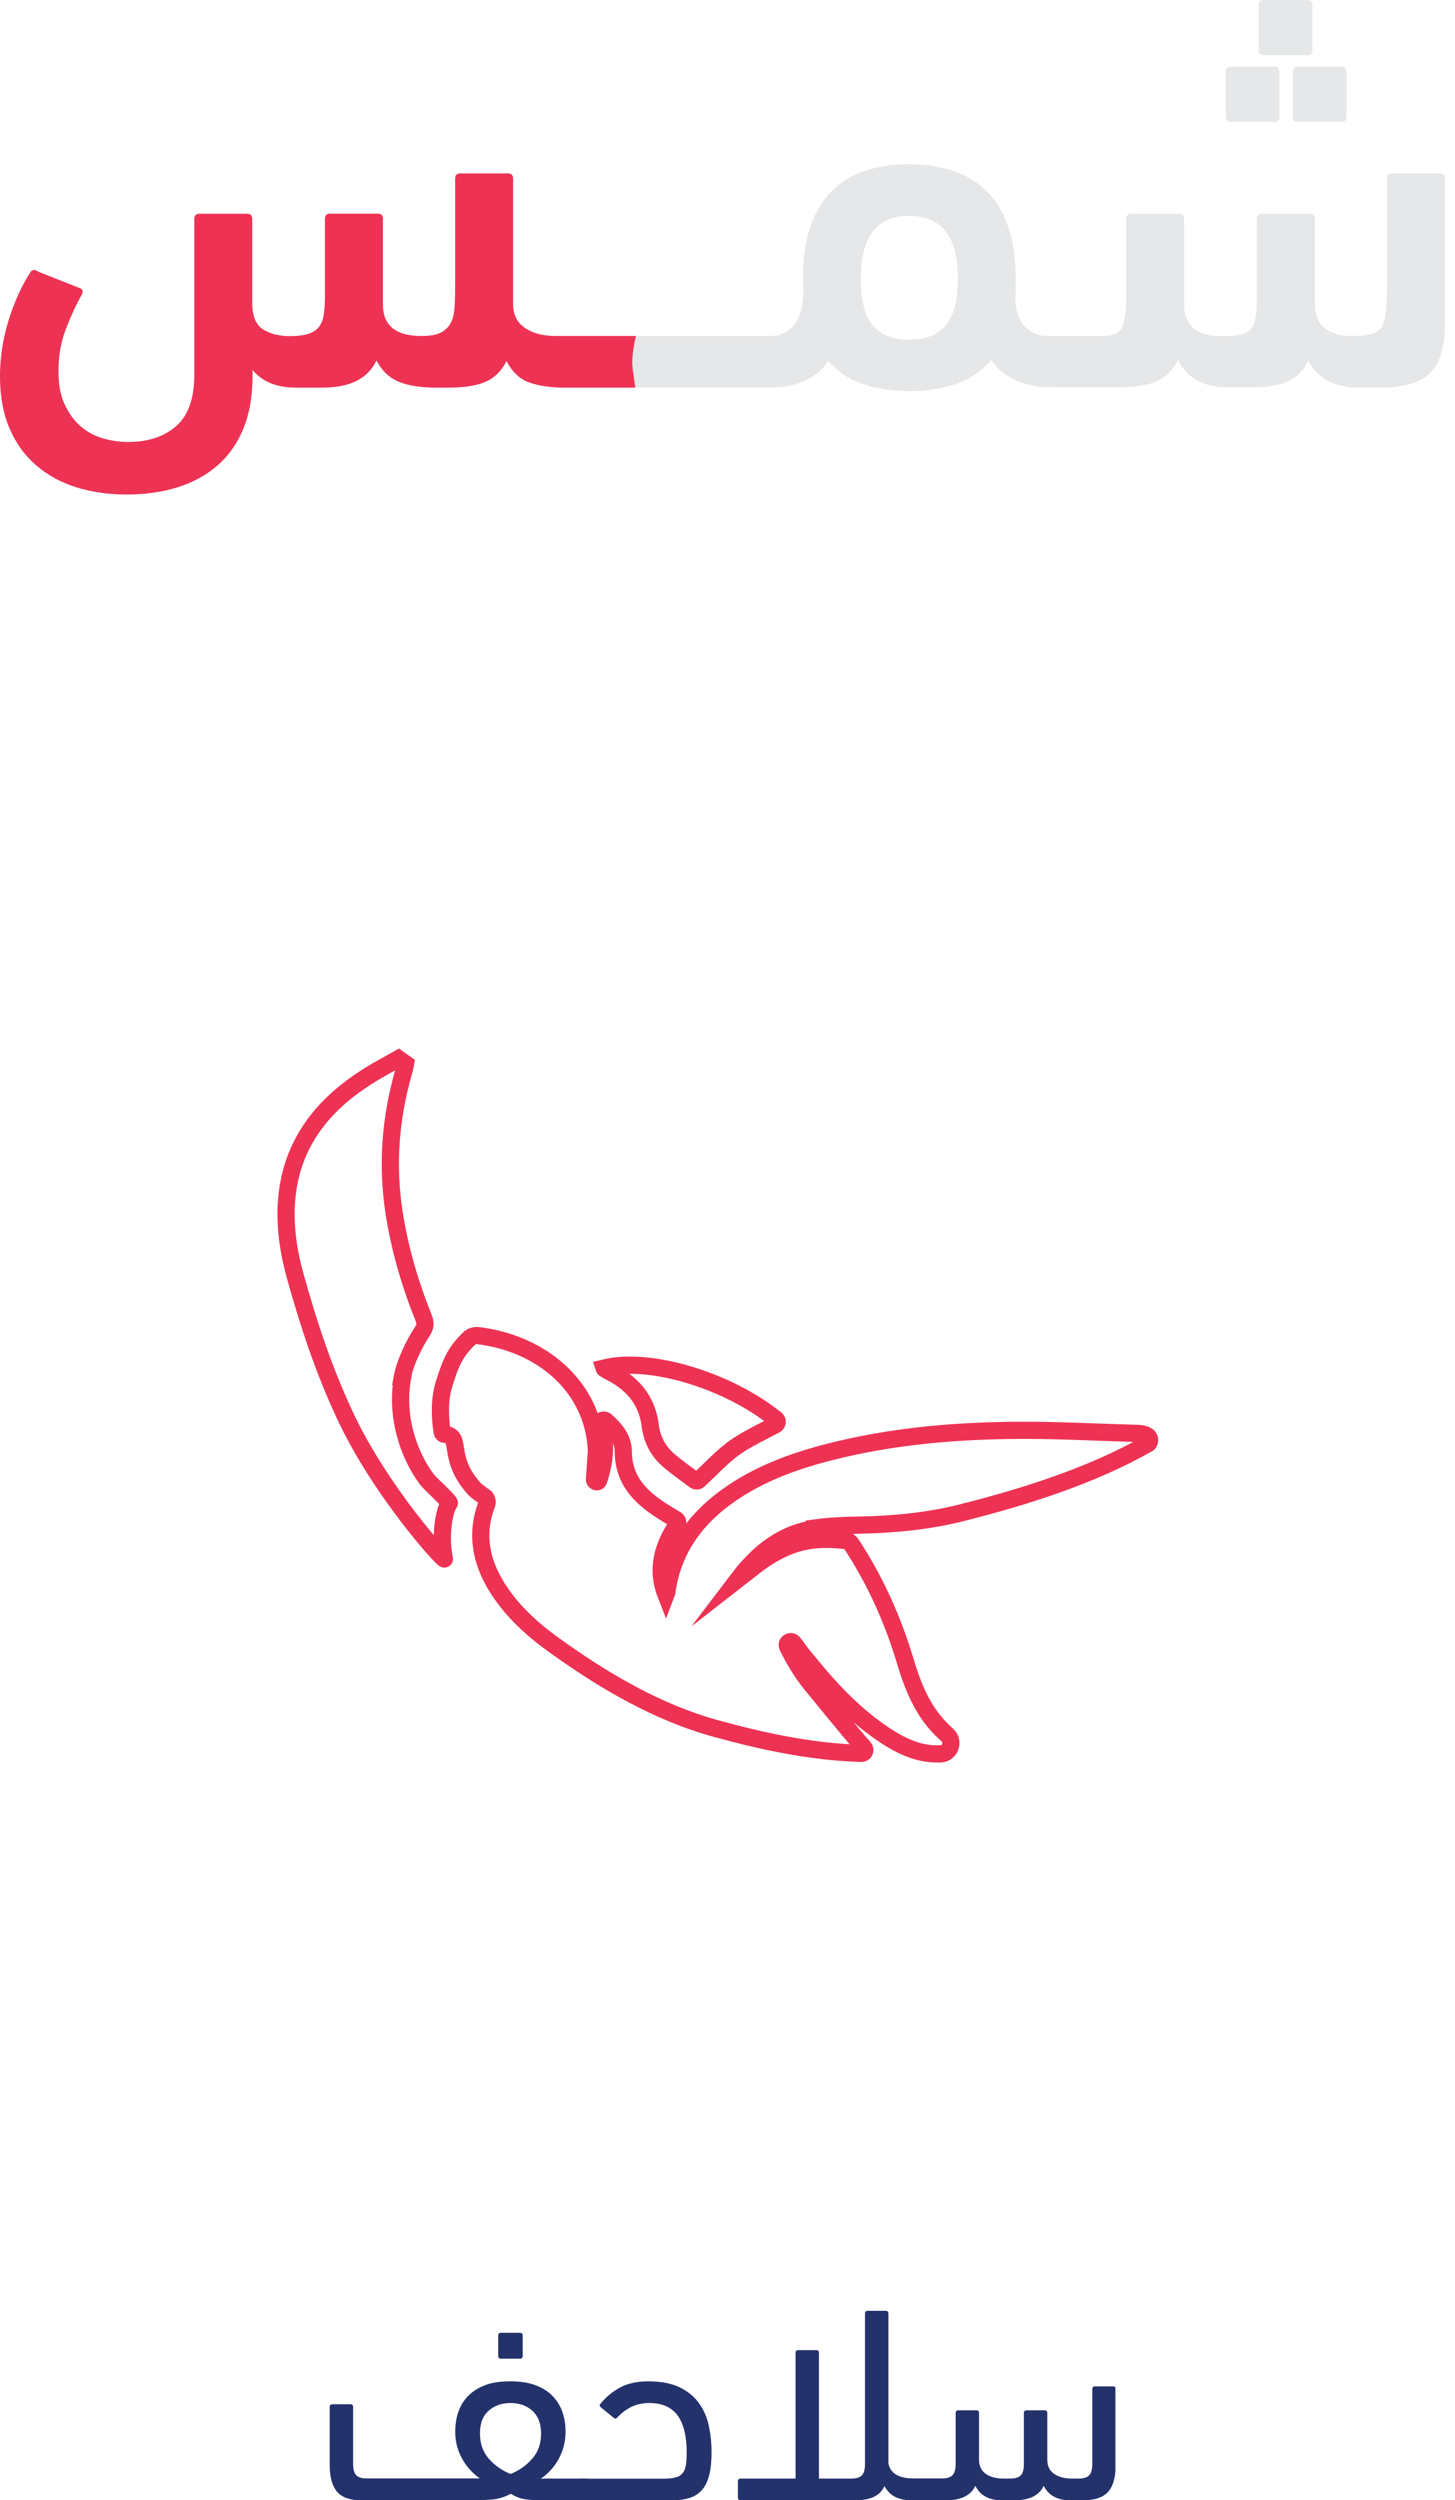 <svg width="110" height="189" viewBox="0 0 110 189" fill="none" xmlns="http://www.w3.org/2000/svg">
<g clip-path="url(#clip0_3406_63385)">
<path d="M95.55 4.17H98.83C99.09 4.17 99.22 4.04 99.22 3.78V0.39C99.22 0.13 99.09 0 98.83 0H95.55C95.29 0 95.16 0.13 95.16 0.39V3.78C95.16 4.04 95.29 4.17 95.55 4.17Z" fill="#E6E7E8"/>
<path d="M97.738 5.43V8.82C97.738 9.08 97.868 9.21 98.128 9.21H101.408C101.668 9.21 101.798 9.08 101.798 8.82V5.43C101.798 5.17 101.668 5.04 101.408 5.04H98.128C97.868 5.03 97.738 5.16 97.738 5.43Z" fill="#E6E7E8"/>
<path d="M93.058 9.21H96.338C96.599 9.21 96.728 9.08 96.728 8.82V5.43C96.728 5.17 96.599 5.04 96.338 5.04H93.058C92.799 5.04 92.668 5.17 92.668 5.43V8.82C92.659 9.08 92.788 9.21 93.058 9.21Z" fill="#E6E7E8"/>
<path d="M97.33 28.85C98.02 28.55 98.55 28.01 98.91 27.25C99.25 27.91 99.74 28.41 100.37 28.77C101.01 29.12 101.78 29.3 102.69 29.3H104.37C106.14 29.3 107.39 28.93 108.13 28.19C108.87 27.45 109.24 26.18 109.24 24.39V13.5C109.24 13.24 109.11 13.11 108.85 13.11H105.25C104.99 13.11 104.86 13.24 104.86 13.5V21.59C104.86 22.42 104.83 23.08 104.78 23.57C104.73 24.06 104.62 24.45 104.45 24.72C104.28 24.99 104.01 25.17 103.64 25.26C103.27 25.35 102.78 25.4 102.15 25.4C101.31 25.4 100.64 25.2 100.15 24.8C99.65 24.4 99.4 23.78 99.4 22.95V16.55C99.4 16.29 99.27 16.16 99.01 16.16H95.41C95.15 16.16 95.02 16.29 95.02 16.55V22.44C95.02 23.12 94.99 23.65 94.92 24.04C94.85 24.43 94.72 24.72 94.53 24.92C94.33 25.11 94.07 25.25 93.72 25.31C93.38 25.38 92.92 25.41 92.35 25.41C90.46 25.41 89.52 24.6 89.52 22.99V16.55C89.52 16.29 89.39 16.16 89.13 16.16H85.53C85.27 16.16 85.14 16.29 85.14 16.55V22.44C85.14 23.56 85.04 24.33 84.83 24.76C84.62 25.19 84.11 25.4 83.31 25.4H80.3H80.22H79.17C78.55 25.4 77.99 25.17 77.51 24.72C77.03 24.27 76.78 23.49 76.75 22.41C76.78 22.2 76.79 21.99 76.79 21.77C76.79 21.55 76.79 21.32 76.79 21.09C76.79 19.51 76.59 18.16 76.18 17.04C75.78 15.92 75.22 15.03 74.5 14.36C73.78 13.69 72.93 13.19 71.94 12.88C70.95 12.57 69.88 12.41 68.73 12.41C67.58 12.41 66.53 12.56 65.56 12.86C64.6 13.16 63.75 13.64 63.04 14.3C62.32 14.96 61.76 15.82 61.36 16.87C60.96 17.92 60.74 19.2 60.71 20.7C60.71 20.91 60.71 21.1 60.71 21.28C60.71 21.46 60.72 21.66 60.75 21.86C60.72 23.21 60.46 24.14 59.97 24.64C59.48 25.15 58.92 25.4 58.29 25.4H56.77H52.09H47.41H42.73C42.72 25.4 42.7 25.4 42.69 25.4C42.68 25.4 42.67 25.4 42.65 25.4H42.03C41.04 25.4 40.26 25.19 39.67 24.78C39.08 24.37 38.79 23.77 38.79 22.99V13.5C38.79 13.24 38.66 13.11 38.4 13.11H34.8C34.54 13.11 34.41 13.24 34.41 13.5V21.36C34.41 22.06 34.4 22.66 34.37 23.17C34.34 23.68 34.25 24.09 34.08 24.41C33.91 24.73 33.65 24.98 33.31 25.15C32.97 25.32 32.49 25.4 31.86 25.4C31.49 25.4 31.14 25.37 30.8 25.3C30.46 25.24 30.15 25.12 29.88 24.95C29.6 24.78 29.38 24.54 29.21 24.23C29.04 23.92 28.95 23.51 28.95 23.02V16.54C28.95 16.28 28.82 16.15 28.56 16.15H24.96C24.7 16.15 24.57 16.28 24.57 16.54V22.28C24.57 22.85 24.54 23.33 24.49 23.72C24.44 24.11 24.32 24.43 24.14 24.68C23.96 24.93 23.69 25.11 23.33 25.23C22.98 25.35 22.5 25.41 21.9 25.41C21.14 25.41 20.48 25.25 19.92 24.92C19.36 24.59 19.07 23.92 19.07 22.91V16.55C19.07 16.29 18.94 16.16 18.68 16.16H15.08C14.82 16.16 14.69 16.29 14.69 16.55V28.35C14.69 30.13 14.23 31.41 13.32 32.21C12.41 33.01 11.2 33.41 9.69 33.41C9.09 33.41 8.48 33.33 7.86 33.16C7.24 32.99 6.67 32.7 6.16 32.28C5.65 31.86 5.24 31.31 4.91 30.62C4.58 29.93 4.42 29.08 4.42 28.06C4.42 26.89 4.61 25.82 4.99 24.84C5.37 23.86 5.76 23.01 6.18 22.28C6.23 22.18 6.25 22.08 6.24 21.99C6.23 21.9 6.16 21.83 6.03 21.78L2.87 20.53C2.61 20.35 2.41 20.37 2.28 20.61C1.63 21.62 1.08 22.83 0.64 24.24C0.22 25.63 0 27.04 0 28.44C0 29.95 0.24 31.26 0.72 32.38C1.2 33.5 1.87 34.43 2.73 35.17C3.59 35.91 4.59 36.46 5.75 36.83C6.91 37.19 8.17 37.38 9.55 37.38C10.98 37.38 12.28 37.2 13.44 36.83C14.61 36.46 15.61 35.91 16.46 35.17C17.3 34.43 17.95 33.5 18.41 32.38C18.86 31.26 19.09 29.96 19.09 28.47V27.96C19.82 28.85 20.91 29.3 22.37 29.3H24.4C26.46 29.3 27.81 28.62 28.46 27.25C28.88 28.04 29.45 28.58 30.18 28.87C30.91 29.16 31.83 29.3 32.95 29.3H33.96C35.13 29.3 36.05 29.15 36.73 28.85C37.41 28.55 37.93 28.03 38.29 27.29C38.73 28.13 39.32 28.68 40.06 28.93C40.8 29.18 41.67 29.3 42.65 29.3C42.66 29.3 42.67 29.3 42.69 29.3C42.7 29.3 42.72 29.3 42.73 29.3H47.41H52.09H56.77H58.14C58.5 29.3 58.89 29.27 59.31 29.22C59.73 29.17 60.13 29.07 60.52 28.92C60.91 28.78 61.29 28.57 61.66 28.31C62.03 28.05 62.34 27.7 62.61 27.28C63.31 28.09 64.18 28.68 65.23 29.03C66.27 29.38 67.44 29.56 68.74 29.56C70.07 29.56 71.26 29.38 72.31 29.01C73.36 28.64 74.24 28.04 74.94 27.2C75.28 27.7 75.67 28.09 76.1 28.36C76.53 28.64 76.99 28.85 77.47 28.99C77.95 29.14 78.43 29.22 78.91 29.25C79.34 29.27 79.75 29.28 80.16 29.28C80.18 29.28 80.2 29.28 80.22 29.28H84.67C85.86 29.28 86.79 29.12 87.48 28.81C88.16 28.5 88.69 27.96 89.05 27.19C89.73 28.58 90.99 29.28 92.83 29.28H94.55C95.71 29.3 96.64 29.15 97.33 28.85ZM71.52 24.57C70.92 25.31 69.99 25.68 68.73 25.68C67.49 25.68 66.57 25.32 65.97 24.59C65.37 23.86 65.08 22.67 65.08 21.02C65.08 19.49 65.38 18.33 65.97 17.52C66.57 16.72 67.48 16.32 68.73 16.32C71.19 16.32 72.42 17.89 72.42 21.02C72.42 22.64 72.12 23.83 71.52 24.57Z" fill="#E6E7E8"/>
<path d="M47.93 28.59C47.87 28.14 47.79 27.76 47.8 27.33C47.82 26.64 47.93 26.01 48.08 25.4H42.73C42.72 25.4 42.7 25.4 42.69 25.4C42.68 25.4 42.67 25.4 42.65 25.4H42.03C41.04 25.4 40.26 25.19 39.67 24.78C39.08 24.37 38.79 23.77 38.79 22.99V13.5C38.79 13.24 38.66 13.11 38.4 13.11H34.8C34.54 13.11 34.41 13.24 34.41 13.5V21.36C34.41 22.06 34.4 22.66 34.37 23.17C34.34 23.68 34.25 24.09 34.08 24.41C33.91 24.73 33.65 24.98 33.31 25.15C32.97 25.32 32.49 25.4 31.86 25.4C31.49 25.4 31.14 25.37 30.8 25.3C30.46 25.24 30.15 25.12 29.88 24.95C29.6 24.78 29.38 24.54 29.21 24.23C29.04 23.92 28.95 23.51 28.95 23.02V16.54C28.95 16.28 28.82 16.15 28.56 16.15H24.96C24.7 16.15 24.57 16.28 24.57 16.54V22.28C24.57 22.85 24.54 23.33 24.49 23.72C24.44 24.11 24.32 24.43 24.14 24.68C23.96 24.93 23.69 25.11 23.33 25.23C22.98 25.35 22.5 25.41 21.9 25.41C21.14 25.41 20.48 25.25 19.92 24.92C19.36 24.59 19.07 23.92 19.07 22.91V16.55C19.07 16.29 18.94 16.16 18.68 16.16H15.08C14.82 16.16 14.69 16.29 14.69 16.55V28.35C14.69 30.13 14.23 31.41 13.32 32.21C12.41 33.01 11.2 33.41 9.69 33.41C9.09 33.41 8.48 33.33 7.86 33.16C7.24 32.99 6.67 32.7 6.16 32.28C5.65 31.86 5.24 31.31 4.91 30.62C4.58 29.93 4.42 29.08 4.42 28.06C4.42 26.89 4.61 25.82 4.99 24.84C5.37 23.86 5.76 23.01 6.18 22.28C6.23 22.18 6.25 22.08 6.24 21.99C6.23 21.9 6.16 21.83 6.03 21.78L2.87 20.53C2.61 20.35 2.41 20.37 2.28 20.61C1.63 21.62 1.08 22.83 0.64 24.24C0.22 25.63 0 27.04 0 28.44C0 29.95 0.24 31.26 0.72 32.38C1.2 33.5 1.87 34.43 2.73 35.17C3.59 35.91 4.59 36.46 5.75 36.83C6.91 37.19 8.17 37.38 9.55 37.38C10.98 37.38 12.28 37.2 13.44 36.83C14.61 36.46 15.61 35.91 16.46 35.17C17.3 34.43 17.95 33.5 18.41 32.38C18.86 31.26 19.09 29.96 19.09 28.47V27.96C19.82 28.85 20.91 29.3 22.37 29.3H24.4C26.46 29.3 27.81 28.62 28.46 27.25C28.88 28.04 29.45 28.58 30.18 28.87C30.91 29.16 31.83 29.3 32.95 29.3H33.96C35.13 29.3 36.05 29.15 36.73 28.85C37.41 28.55 37.93 28.03 38.29 27.29C38.73 28.13 39.32 28.68 40.06 28.93C40.8 29.18 41.67 29.3 42.65 29.3C42.66 29.3 42.67 29.3 42.69 29.3C42.7 29.3 42.72 29.3 42.73 29.3H48.03C47.99 29.06 47.96 28.82 47.93 28.59Z" fill="#EE3254"/>
</g>
<path d="M52.522 111.9C51.892 111.42 51.172 110.93 50.522 110.36C49.752 109.7 49.292 108.79 49.162 107.79C48.922 105.8 47.772 104.51 45.972 103.63C45.882 103.58 45.792 103.52 45.692 103.46C45.682 103.46 45.682 103.44 45.672 103.41C49.212 102.54 55.102 104.41 58.662 107.28C58.802 107.39 58.782 107.62 58.612 107.71C57.602 108.24 56.402 108.81 55.522 109.44C54.592 110.11 53.812 110.97 52.852 111.86C52.772 111.97 52.622 111.97 52.522 111.9Z" stroke="#EE3254" stroke-width="1.3" stroke-miterlimit="10"/>
<path d="M61.712 115.49C62.762 115.35 63.812 115.3 64.862 115.29C67.522 115.24 70.142 115 72.712 114.35C77.512 113.14 82.572 111.54 86.822 109.11C86.872 109.09 87.282 108.35 85.822 108.35C82.952 108.27 80.072 108.11 77.182 108.12C72.302 108.14 67.452 108.55 62.712 109.76C59.922 110.47 57.222 111.47 54.882 113.18C52.432 114.97 50.842 117.29 50.422 120.3C50.422 120.38 50.372 120.45 50.342 120.53C49.582 118.58 50.112 116.87 51.192 115.23C51.272 115.11 51.242 114.95 51.112 114.87C50.872 114.72 50.662 114.6 50.452 114.47C48.642 113.37 47.142 112.1 47.122 109.73C47.122 108.79 46.552 108.08 45.812 107.41C45.612 107.24 45.322 107.43 45.412 107.68C45.902 109 45.712 110.64 45.252 111.93C45.192 112.09 44.932 112.01 44.942 111.84C44.992 111.04 45.092 109.7 45.092 109.63C44.862 104.84 40.982 101.55 36.132 100.96C35.932 100.94 35.652 101.01 35.512 101.14C34.332 102.26 34.032 103.16 33.542 104.72C33.132 106.08 33.342 107.73 33.422 108.22C33.432 108.3 33.482 108.4 33.562 108.41C35.042 108.56 33.702 110.04 35.762 112.43C36.022 112.74 36.372 112.95 36.692 113.19C36.792 113.27 36.862 113.53 36.812 113.67C35.942 115.91 36.342 118.01 37.582 120C38.672 121.74 40.162 123.11 41.812 124.3C45.552 127.01 49.702 129.46 54.152 130.67C57.462 131.58 61.222 132.43 65.112 132.54C65.112 132.54 65.132 132.54 65.142 132.54C65.362 132.53 65.462 132.27 65.312 132.11C64.112 130.75 62.332 128.53 61.332 127.32C60.642 126.48 59.982 125.38 59.542 124.46C59.402 124.18 59.802 123.95 59.992 124.2C60.352 124.69 60.712 125.17 61.112 125.64C62.832 127.76 64.702 129.75 67.032 131.26C68.132 131.97 69.322 132.54 70.682 132.58C70.842 132.58 70.992 132.58 71.142 132.58C71.852 132.52 72.142 131.64 71.622 131.16C71.452 131 71.272 130.84 71.112 130.67C69.702 129.23 68.992 127.42 68.432 125.55C67.492 122.41 66.162 119.46 64.362 116.72C64.282 116.6 64.132 116.47 63.992 116.46C62.752 116.32 61.522 116.3 60.312 116.65C59.032 117.02 57.922 117.7 56.892 118.52C56.522 118.81 56.152 119.1 55.792 119.38C57.302 117.39 59.152 115.87 61.722 115.53L61.712 115.49Z" stroke="#EE3254" stroke-width="1.3" stroke-miterlimit="10"/>
<path d="M30.381 104.26C30.581 103.09 31.281 101.62 31.931 100.64C32.171 100.28 32.181 99.99 32.021 99.61C30.991 97.03 30.211 94.38 29.791 91.64C29.241 88.07 29.511 84.55 30.501 81.08C30.561 80.86 30.621 80.64 30.661 80.41C30.411 80.23 30.371 80.21 30.121 80.03C29.151 80.57 28.181 81.09 27.271 81.71C24.331 83.7 22.291 86.32 21.761 89.9C21.431 92.14 21.731 94.34 22.331 96.5C23.341 100.13 24.461 103.51 26.041 106.91C28.741 112.74 33.641 118.1 33.601 117.84C33.251 116.21 33.531 114.24 33.971 113.62C34.031 113.52 32.481 112.11 32.331 111.9C31.501 110.82 30.921 109.54 30.591 108.23C30.261 106.92 30.191 105.58 30.411 104.27L30.381 104.26Z" stroke="#EE3254" stroke-width="1.3" stroke-miterlimit="10"/>
<g clip-path="url(#clip1_3406_63385)">
<path d="M38.596 180.01C39.316 180.01 39.926 180.1 40.446 180.29C40.966 180.48 41.396 180.74 41.736 181.08C42.076 181.42 42.336 181.82 42.506 182.29C42.676 182.76 42.756 183.28 42.756 183.84C42.756 184.56 42.586 185.22 42.256 185.84C41.926 186.46 41.466 186.97 40.876 187.38C40.946 187.37 41.046 187.36 41.196 187.36H44.126C44.406 187.36 44.616 187.41 44.756 187.51C44.896 187.61 44.966 187.8 44.966 188.1C44.966 188.45 44.896 188.69 44.766 188.82C44.636 188.95 44.416 189.01 44.126 189.01H41.326C40.816 189.01 40.346 188.99 39.896 188.95C39.446 188.91 39.016 188.76 38.616 188.51C38.156 188.76 37.656 188.91 37.136 188.95C36.616 188.99 36.146 189.01 35.736 189.01H27.386C26.506 189.01 25.866 188.8 25.496 188.37C25.116 187.93 24.926 187.26 24.926 186.35V181.95C24.926 181.81 24.996 181.74 25.136 181.74H26.486C26.626 181.74 26.696 181.81 26.696 181.95V186.24C26.696 186.66 26.776 186.95 26.936 187.11C27.096 187.27 27.356 187.35 27.706 187.35H36.276C35.696 186.94 35.246 186.43 34.916 185.82C34.586 185.21 34.416 184.55 34.416 183.83C34.416 183.27 34.496 182.75 34.666 182.28C34.836 181.81 35.086 181.41 35.436 181.07C35.776 180.73 36.216 180.47 36.726 180.28C37.236 180.09 37.876 180.01 38.596 180.01ZM38.596 181.65C37.926 181.65 37.366 181.85 36.936 182.24C36.496 182.63 36.286 183.2 36.286 183.95C36.286 184.71 36.506 185.34 36.956 185.86C37.406 186.37 37.956 186.76 38.596 187.01C39.246 186.76 39.786 186.37 40.236 185.86C40.686 185.35 40.906 184.71 40.906 183.95C40.906 183.21 40.686 182.64 40.256 182.24C39.816 181.85 39.266 181.65 38.596 181.65ZM37.876 178.3C37.736 178.3 37.666 178.23 37.666 178.09V176.55C37.666 176.41 37.736 176.34 37.876 176.34H39.306C39.446 176.34 39.516 176.41 39.516 176.55V178.09C39.516 178.23 39.446 178.3 39.306 178.3H37.876Z" fill="#24326C"/>
<path d="M49.055 181.65C48.575 181.65 48.135 181.75 47.735 181.94C47.335 182.14 46.985 182.4 46.675 182.74C46.595 182.84 46.495 182.85 46.385 182.76L45.455 182C45.325 181.9 45.305 181.8 45.395 181.71C45.785 181.22 46.275 180.81 46.855 180.49C47.435 180.17 48.145 180.01 48.995 180.01C49.965 180.01 50.755 180.16 51.375 180.46C51.995 180.76 52.485 181.16 52.835 181.65C53.195 182.14 53.445 182.71 53.585 183.36C53.725 184.01 53.795 184.67 53.795 185.36C53.795 186.06 53.735 186.64 53.615 187.11C53.495 187.57 53.315 187.95 53.065 188.23C52.815 188.51 52.505 188.71 52.115 188.83C51.725 188.95 51.275 189.01 50.755 189.01H44.125C43.565 189.01 43.285 188.73 43.285 188.17C43.285 187.82 43.355 187.6 43.485 187.51C43.615 187.42 43.835 187.37 44.125 187.37H50.105C50.495 187.37 50.815 187.34 51.055 187.28C51.295 187.22 51.475 187.11 51.605 186.95C51.735 186.8 51.815 186.59 51.855 186.33C51.895 186.07 51.915 185.75 51.915 185.37C51.915 184.82 51.865 184.32 51.765 183.86C51.665 183.4 51.505 183.01 51.295 182.68C51.075 182.35 50.785 182.1 50.425 181.92C50.055 181.74 49.605 181.65 49.055 181.65Z" fill="#24326C"/>
<path d="M61.925 187.36H64.385C64.735 187.36 64.995 187.28 65.155 187.12C65.315 186.96 65.395 186.67 65.395 186.25V174.89C65.395 174.75 65.465 174.68 65.605 174.68H66.955C67.095 174.68 67.165 174.75 67.165 174.89V186.2C67.235 186.59 67.435 186.88 67.765 187.07C68.095 187.26 68.515 187.35 69.035 187.35H69.265C69.545 187.35 69.755 187.41 69.895 187.53C70.035 187.65 70.105 187.85 70.105 188.13C70.105 188.5 70.035 188.73 69.905 188.84C69.775 188.95 69.555 189 69.265 189H68.825C68.385 189 68.005 188.91 67.665 188.74C67.325 188.57 67.065 188.29 66.865 187.93C66.545 188.65 65.815 189 64.695 189H55.995C55.855 189 55.785 188.93 55.785 188.79V187.57C55.785 187.43 55.855 187.36 55.995 187.36H60.145V177.86C60.145 177.72 60.215 177.65 60.355 177.65H61.705C61.845 177.65 61.915 177.72 61.915 177.86V187.36H61.925Z" fill="#24326C"/>
<path d="M75.698 189C75.248 189 74.858 188.91 74.517 188.73C74.177 188.55 73.918 188.27 73.737 187.91C73.388 188.64 72.657 189 71.547 189H69.278C68.998 189 68.787 188.95 68.647 188.85C68.507 188.75 68.438 188.56 68.438 188.26C68.438 187.91 68.507 187.67 68.638 187.54C68.767 187.41 68.987 187.35 69.278 187.35H71.237C71.588 187.35 71.847 187.27 72.007 187.11C72.168 186.95 72.248 186.66 72.248 186.24V182.41C72.248 182.27 72.317 182.2 72.457 182.2H73.808C73.948 182.2 74.017 182.27 74.017 182.41V185.93C74.017 186.41 74.188 186.76 74.517 187C74.858 187.24 75.308 187.36 75.868 187.36H76.397C76.748 187.36 77.007 187.28 77.168 187.12C77.328 186.96 77.407 186.67 77.407 186.25V182.41C77.407 182.27 77.478 182.2 77.618 182.2H78.968C79.108 182.2 79.177 182.27 79.177 182.41V185.93C79.177 186.41 79.347 186.76 79.688 187C80.028 187.24 80.478 187.36 81.037 187.36H81.567C81.918 187.36 82.177 187.28 82.338 187.12C82.498 186.96 82.578 186.67 82.578 186.25V180.6C82.578 180.46 82.647 180.39 82.787 180.39H84.138C84.278 180.39 84.347 180.46 84.347 180.6V186.35C84.347 187.26 84.157 187.93 83.778 188.36C83.397 188.79 82.767 189 81.877 189H80.868C80.418 189 80.028 188.91 79.688 188.73C79.347 188.55 79.088 188.27 78.907 187.91C78.558 188.64 77.828 189 76.718 189H75.698Z" fill="#24326C"/>
</g>
<defs>
<clipPath id="clip0_3406_63385">
<rect width="109.25" height="37.38" fill="white"/>
</clipPath>
<clipPath id="clip1_3406_63385">
<rect width="59.4" height="14.32" fill="white" transform="translate(24.926 174.68)"/>
</clipPath>
</defs>
</svg>

